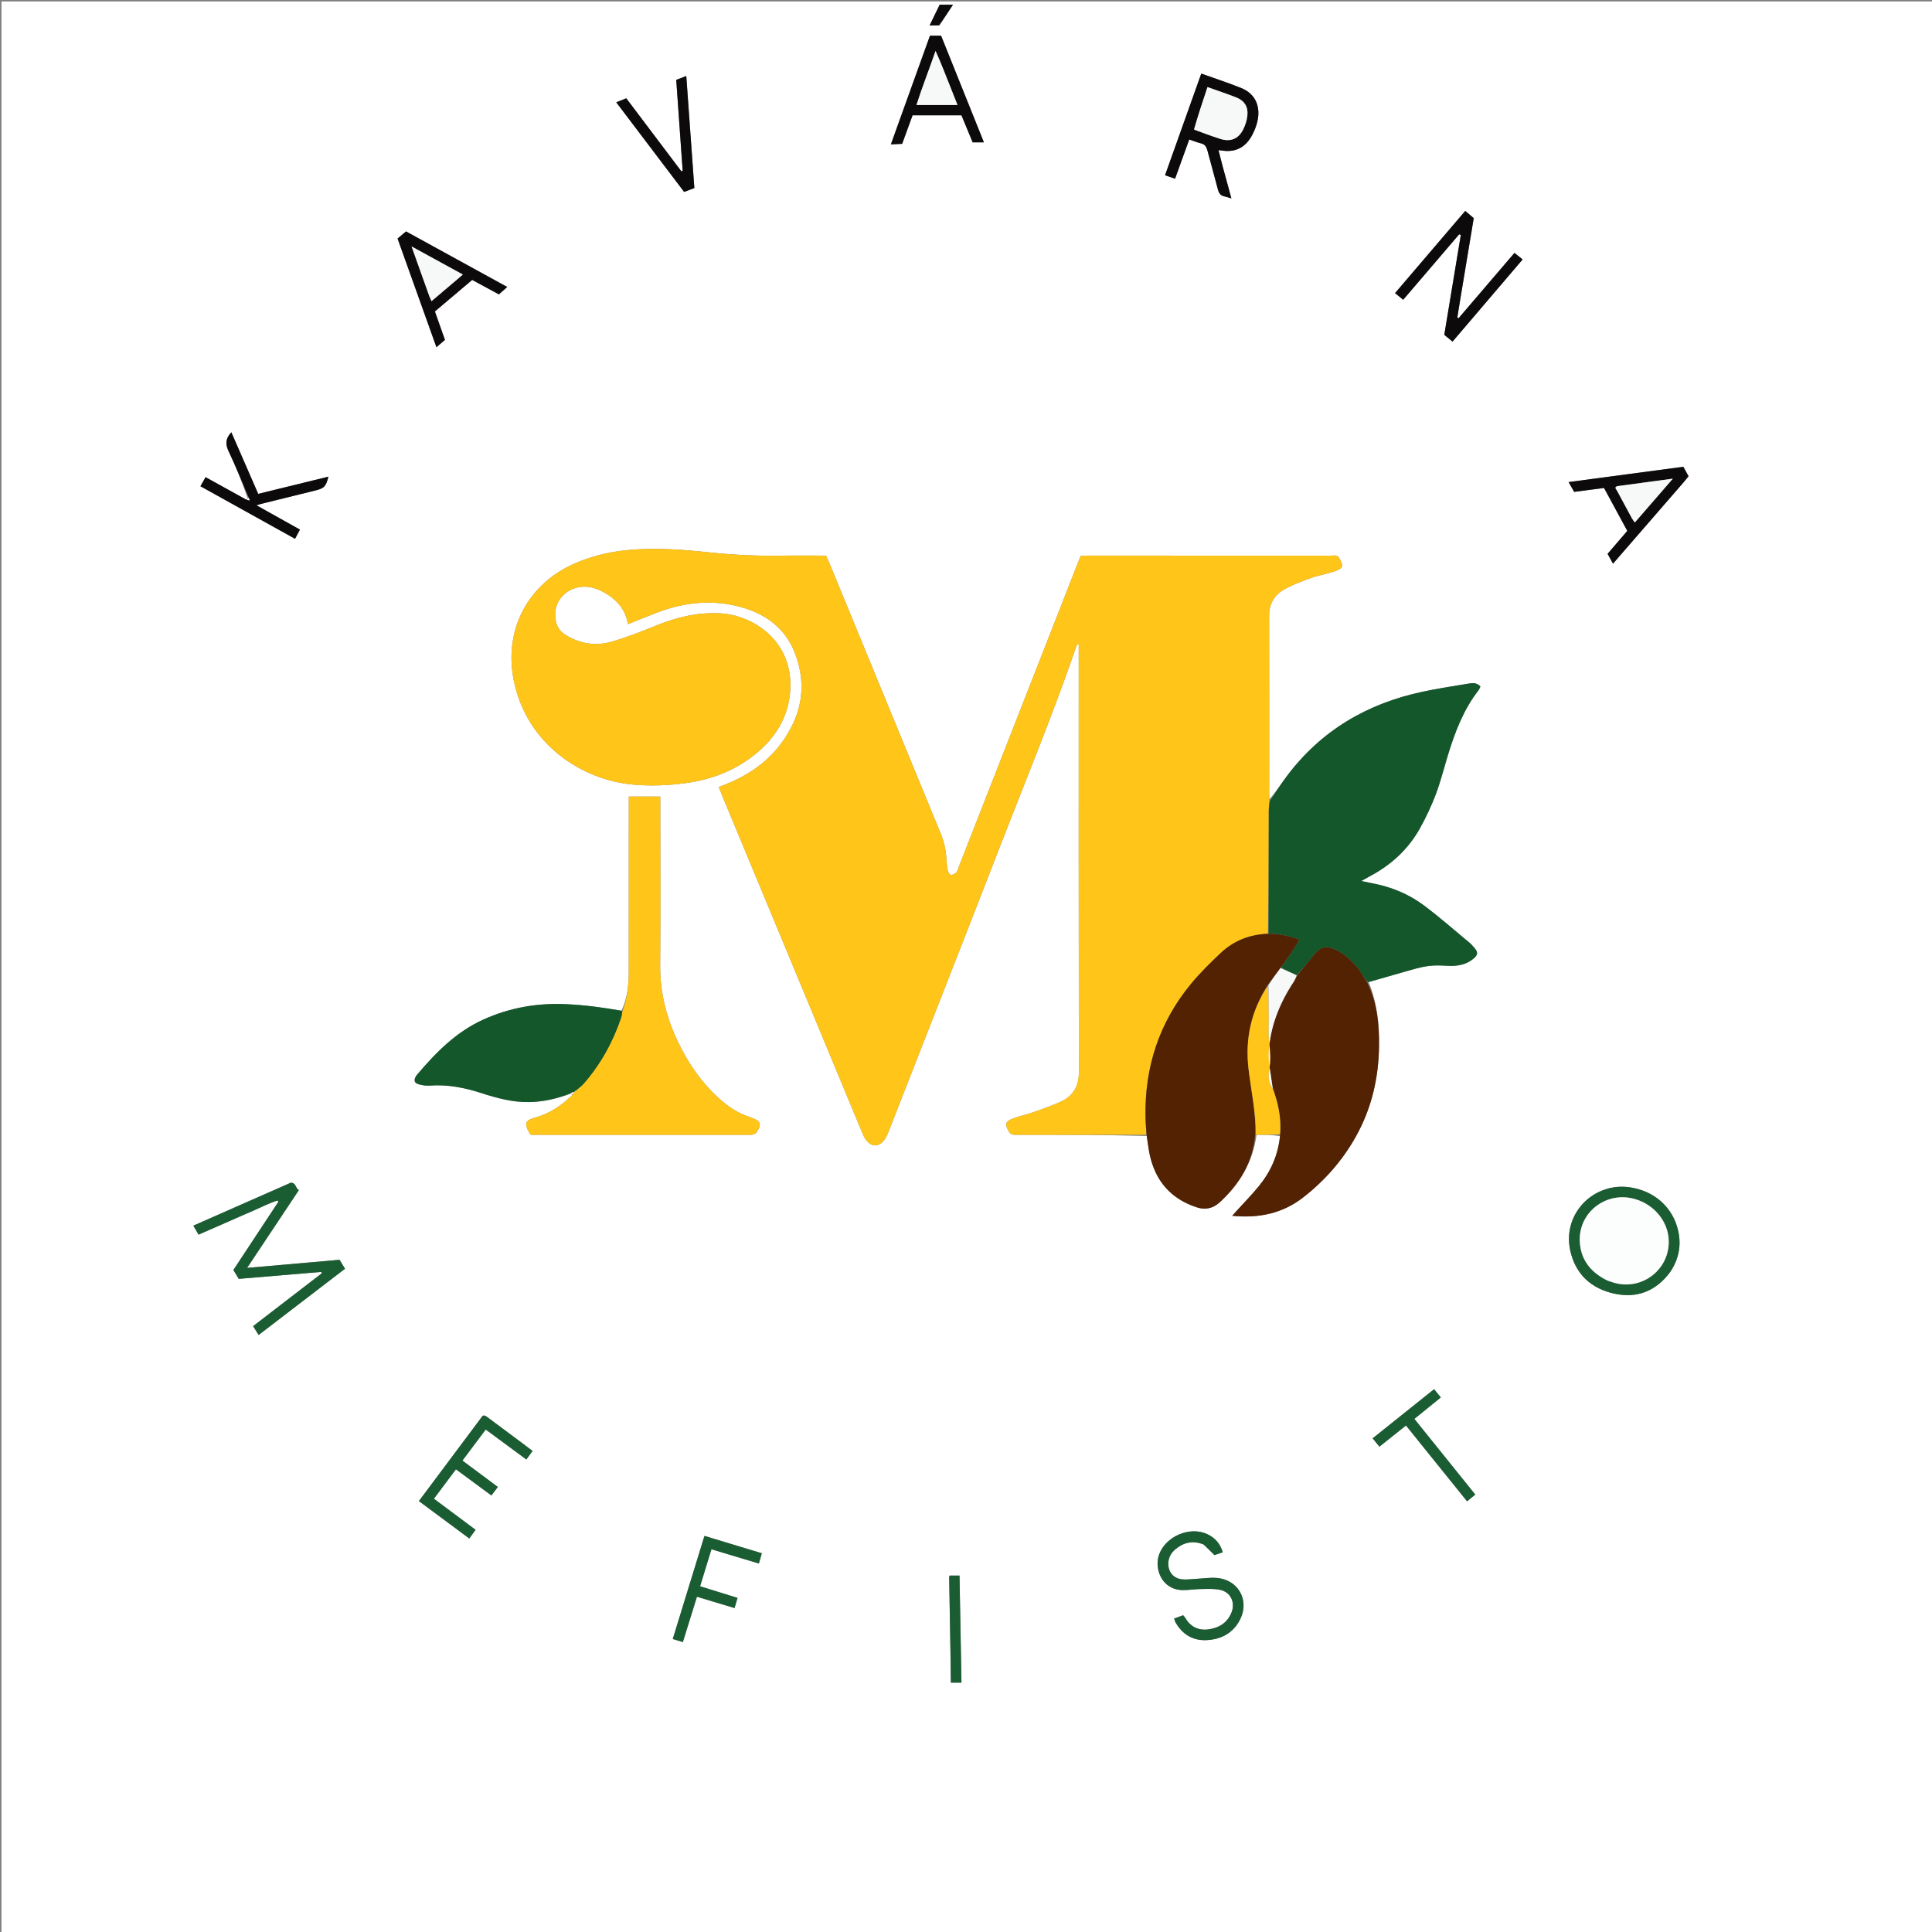 <?xml version="1.0" encoding="UTF-8"?>
<svg xmlns="http://www.w3.org/2000/svg" xmlns:xlink="http://www.w3.org/1999/xlink" width="200px" height="200px" viewBox="0 0 200 200" version="1.1">
<rect x="0" y="0" width="200" height="200" fill="#808080" stroke="none"/>
<g id="surface1">
<path style=" stroke:none;fill-rule:nonzero;fill:rgb(100%,100%,100%);fill-opacity:1;" d="M 200.23 71.129 C 200.23 114.211 200.23 157.223 200.23 200.23 C 133.539 200.23 66.848 200.23 0.152 200.23 C 0.152 133.539 0.152 66.844 0.152 0.152 C 66.848 0.152 133.539 0.152 200.23 0.152 C 200.23 23.785 200.23 47.418 200.23 71.129 M 25.445 51.695 C 24.07 50.938 22.691 50.176 21.281 49.395 C 21.094 49.723 20.938 50 20.75 50.336 C 24.035 52.16 27.27 53.961 30.543 55.777 C 30.738 55.406 30.887 55.125 31.051 54.824 C 29.555 53.988 28.121 53.184 26.551 52.309 C 26.812 52.227 26.922 52.188 27.035 52.16 C 28.891 51.699 30.746 51.242 32.605 50.785 C 33.562 50.551 33.73 50.383 34 49.344 C 31.559 49.941 29.145 50.531 26.73 51.125 C 25.781 48.953 24.871 46.863 23.949 44.75 C 23.34 45.391 23.312 45.977 23.668 46.719 C 24.41 48.277 25.051 49.887 25.637 51.586 C 25.609 51.629 25.586 51.668 25.445 51.695 M 59.09 113.207 C 59.148 113.242 59.203 113.277 59.207 113.402 C 58.102 114.457 56.879 115.293 55.375 115.699 C 54.363 115.969 54.258 116.336 54.789 117.258 C 54.824 117.32 54.879 117.375 54.961 117.477 C 55.188 117.477 55.441 117.477 55.695 117.477 C 62.934 117.477 70.172 117.477 77.41 117.477 C 77.566 117.477 77.727 117.504 77.871 117.465 C 78.027 117.422 78.223 117.352 78.309 117.23 C 78.797 116.523 78.848 116.098 77.957 115.77 C 77.859 115.73 77.77 115.684 77.672 115.652 C 76.398 115.262 75.332 114.531 74.363 113.641 C 72.547 111.98 71.191 109.988 70.148 107.777 C 68.965 105.277 68.312 102.676 68.34 99.887 C 68.391 94.406 68.352 88.93 68.352 83.449 C 68.352 83.152 68.352 82.855 68.352 82.461 C 67.227 82.461 66.195 82.461 65.094 82.461 C 65.094 82.688 65.094 82.965 65.094 83.242 C 65.094 89.051 65.098 94.859 65.09 100.672 C 65.09 102.027 64.926 103.363 64.336 104.633 C 62.422 104.297 60.504 104.035 58.559 103.949 C 55.598 103.82 52.77 104.312 50.062 105.535 C 47.23 106.809 45.137 108.941 43.18 111.25 C 43.129 111.309 43.082 111.371 43.043 111.438 C 42.816 111.848 42.898 112.125 43.363 112.25 C 43.723 112.352 44.121 112.406 44.492 112.379 C 46.336 112.242 48.109 112.598 49.836 113.156 C 51.449 113.68 53.062 114.113 54.773 114.086 C 56.246 114.062 57.656 113.734 59.09 113.207 M 132.512 117.605 C 132.324 119.57 131.543 121.293 130.305 122.805 C 129.582 123.691 128.77 124.512 128 125.363 C 127.875 125.504 127.75 125.648 127.559 125.859 C 130.355 126.137 132.809 125.602 134.945 123.926 C 137.16 122.188 138.988 120.113 140.363 117.648 C 141.988 114.734 142.719 111.59 142.758 108.277 C 142.785 106.02 142.566 103.801 141.684 101.68 C 142.957 101.309 144.227 100.926 145.5 100.566 C 146.258 100.355 147.02 100.117 147.797 100.008 C 148.473 99.91 149.172 99.941 149.855 99.977 C 150.836 100.031 151.75 99.891 152.52 99.25 C 153.016 98.836 153.023 98.574 152.609 98.098 C 152.457 97.926 152.309 97.746 152.133 97.602 C 150.562 96.297 149.027 94.945 147.395 93.723 C 145.805 92.531 143.98 91.797 142.016 91.43 C 141.703 91.371 141.391 91.301 140.918 91.203 C 141.293 90.996 141.523 90.859 141.758 90.734 C 143.984 89.562 145.781 87.926 147 85.73 C 147.629 84.598 148.184 83.414 148.641 82.207 C 149.133 80.898 149.473 79.535 149.879 78.199 C 150.613 75.805 151.484 73.473 153.051 71.465 C 153.141 71.352 153.184 71.203 153.25 71.066 C 152.895 70.668 152.457 70.691 152.027 70.766 C 150.445 71.031 148.852 71.27 147.281 71.605 C 141.543 72.82 136.777 75.609 133.227 80.328 C 132.602 81.164 132.035 82.043 131.406 82.742 C 131.398 82.641 131.383 82.539 131.383 82.438 C 131.383 76.215 131.391 69.996 131.375 63.777 C 131.371 62.457 131.969 61.512 133.094 60.93 C 133.949 60.484 134.859 60.133 135.773 59.812 C 136.566 59.535 137.414 59.41 138.203 59.129 C 139.078 58.82 139.094 58.559 138.625 57.754 C 138.426 57.406 138.09 57.52 137.801 57.52 C 129.379 57.512 120.961 57.516 112.543 57.516 C 112.316 57.516 112.09 57.535 111.875 57.547 C 111.73 57.898 111.605 58.203 111.484 58.512 C 107.402 68.926 103.324 79.34 99.246 89.754 C 99.172 89.945 99.133 90.172 99.004 90.309 C 98.863 90.453 98.625 90.582 98.434 90.57 C 98.32 90.562 98.156 90.301 98.121 90.129 C 98.035 89.707 97.996 89.273 97.969 88.84 C 97.91 87.941 97.711 87.086 97.367 86.25 C 93.512 76.898 89.664 67.543 85.816 58.188 C 85.719 57.961 85.609 57.738 85.504 57.516 C 83.961 57.516 82.477 57.492 80.992 57.52 C 78.43 57.566 75.875 57.445 73.332 57.172 C 70.785 56.902 68.242 56.715 65.68 56.883 C 63.566 57.023 61.531 57.449 59.586 58.289 C 54.668 60.406 52.16 65.117 53.168 70.348 C 54.457 77.02 60.246 80.785 65.633 81.23 C 67.43 81.379 69.211 81.309 70.988 81.066 C 73.789 80.688 76.328 79.676 78.48 77.828 C 80.441 76.148 81.656 74.023 81.809 71.422 C 82.105 66.332 77.953 63.66 74.512 63.488 C 72.191 63.371 70.004 63.906 67.871 64.777 C 66.383 65.387 64.879 65.973 63.34 66.422 C 61.707 66.898 60.098 66.66 58.617 65.77 C 58.121 65.473 57.75 65.059 57.59 64.488 C 57.137 62.906 57.988 61.34 59.57 60.875 C 60.801 60.512 61.895 60.902 62.914 61.555 C 64.008 62.258 64.773 63.215 65 64.613 C 66.043 64.195 67.008 63.805 67.98 63.43 C 70.668 62.402 73.43 62.055 76.254 62.73 C 79.039 63.398 81.242 64.875 82.301 67.637 C 83.23 70.07 83.219 72.531 82.09 74.918 C 80.652 77.953 78.242 79.941 75.156 81.18 C 74.926 81.273 74.691 81.363 74.406 81.473 C 74.535 81.797 74.645 82.082 74.758 82.359 C 77.66 89.348 80.566 96.336 83.469 103.324 C 85.383 107.938 87.297 112.551 89.215 117.164 C 89.332 117.445 89.457 117.73 89.633 117.977 C 90.191 118.75 90.965 118.773 91.535 118.016 C 91.746 117.734 91.887 117.398 92.016 117.066 C 95.82 107.34 99.641 97.617 103.418 87.879 C 106.105 80.941 108.957 74.07 111.379 67.031 C 111.426 66.898 111.492 66.777 111.551 66.652 C 111.59 66.66 111.629 66.668 111.668 66.68 C 111.668 66.902 111.668 67.125 111.668 67.348 C 111.668 81.906 111.66 96.461 111.684 111.016 C 111.684 112.508 111.047 113.508 109.727 114.086 C 108.793 114.496 107.828 114.84 106.867 115.176 C 106.215 115.402 105.531 115.535 104.891 115.773 C 104.047 116.086 103.988 116.406 104.453 117.16 C 104.684 117.527 104.996 117.477 105.32 117.477 C 109.773 117.477 114.227 117.473 118.719 117.594 C 118.812 118.223 118.879 118.859 119.008 119.48 C 119.586 122.215 121.172 124.086 123.859 124.973 C 124.75 125.27 125.551 125.117 126.266 124.461 C 128.332 122.566 129.691 120.316 130.078 117.48 C 130.883 117.48 131.688 117.48 132.512 117.605 M 30.07 122.449 C 26.734 123.918 23.402 125.387 20.016 126.879 C 20.207 127.211 20.367 127.488 20.555 127.809 C 21.52 127.387 22.426 126.992 23.332 126.594 C 24.242 126.195 25.152 125.785 26.066 125.398 C 26.953 125.023 27.809 124.555 28.734 124.277 C 28.762 124.32 28.793 124.363 28.82 124.406 C 27.266 126.762 25.715 129.113 24.16 131.469 C 24.359 131.797 24.527 132.078 24.715 132.387 C 27.574 132.148 30.414 131.906 33.254 131.668 C 33.273 131.715 33.293 131.762 33.316 131.809 C 30.949 133.633 28.582 135.453 26.203 137.281 C 26.422 137.629 26.59 137.898 26.773 138.195 C 29.793 135.879 32.742 133.617 35.715 131.34 C 35.504 130.992 35.336 130.715 35.152 130.414 C 31.98 130.691 28.844 130.969 25.578 131.254 C 27.406 128.508 29.152 125.887 30.938 123.199 C 30.566 123 30.676 122.453 30.07 122.449 M 151.199 30.801 C 151.652 28.066 152.105 25.332 152.562 22.582 C 152.254 22.324 151.977 22.086 151.68 21.836 C 149.223 24.711 146.832 27.516 144.414 30.344 C 144.738 30.609 144.984 30.809 145.258 31.031 C 147.227 28.727 149.145 26.488 151.059 24.25 C 151.113 24.273 151.168 24.301 151.223 24.324 C 150.652 27.77 150.082 31.215 149.512 34.66 C 149.816 34.91 150.082 35.129 150.367 35.363 C 152.812 32.492 155.207 29.691 157.621 26.859 C 157.297 26.602 157.051 26.402 156.777 26.18 C 154.82 28.469 152.902 30.707 150.988 32.945 C 150.945 32.922 150.902 32.898 150.859 32.875 C 150.961 32.227 151.066 31.578 151.199 30.801 M 172.918 131.645 C 173.785 130.352 174.066 128.934 173.727 127.422 C 173.188 125.004 171.289 123.285 168.719 122.91 C 164.992 122.367 161.727 125.609 162.547 129.434 C 163.074 131.887 164.711 133.402 167.133 133.922 C 169.457 134.422 171.414 133.676 172.918 131.645 M 126.574 17.27 C 126.434 16.719 126.293 16.164 126.137 15.543 C 126.363 15.57 126.484 15.582 126.605 15.598 C 127.996 15.781 128.984 15.184 129.621 13.988 C 129.859 13.547 130.051 13.062 130.164 12.574 C 130.527 10.984 129.93 9.699 128.508 9.121 C 127.168 8.578 125.789 8.133 124.355 7.617 C 123.098 11.148 121.859 14.625 120.605 18.141 C 120.988 18.273 121.289 18.379 121.641 18.504 C 122.137 17.133 122.617 15.805 123.109 14.438 C 123.559 14.59 123.934 14.746 124.324 14.84 C 124.73 14.938 124.887 15.188 124.988 15.566 C 125.34 16.918 125.727 18.262 126.078 19.613 C 126.176 19.996 126.348 20.25 126.75 20.332 C 126.965 20.375 127.172 20.449 127.473 20.539 C 127.176 19.43 126.898 18.406 126.574 17.27 M 124.641 159.898 C 124.992 160.254 125.34 160.605 125.719 160.984 C 125.965 160.898 126.25 160.805 126.578 160.691 C 126.316 159.789 125.773 159.188 124.977 158.816 C 123.152 157.961 120.648 159.051 119.98 160.953 C 119.473 162.391 120.262 164.609 122.488 164.605 C 123.098 164.605 123.711 164.5 124.32 164.496 C 125.004 164.488 125.715 164.438 126.367 164.594 C 127.41 164.848 127.879 165.891 127.5 166.887 C 127.07 168.012 126.152 168.547 125.027 168.68 C 124 168.801 123.191 168.359 122.668 167.441 C 122.621 167.359 122.547 167.293 122.48 167.211 C 122.152 167.332 121.855 167.441 121.547 167.555 C 121.609 167.738 121.633 167.84 121.68 167.93 C 122.398 169.195 123.492 169.867 124.953 169.781 C 126.484 169.695 127.707 169.008 128.398 167.598 C 129.371 165.605 128.133 163.488 125.91 163.344 C 125.227 163.297 124.535 163.406 123.848 163.441 C 123.363 163.465 122.871 163.539 122.395 163.496 C 121.453 163.41 120.891 162.699 120.945 161.762 C 120.98 161.191 121.25 160.734 121.676 160.379 C 122.52 159.672 123.469 159.438 124.641 159.898 M 92.82 13.273 C 92.633 13.793 92.449 14.316 92.227 14.945 C 92.684 14.926 93.047 14.906 93.391 14.891 C 93.77 13.855 94.113 12.906 94.469 11.938 C 96.176 11.938 97.836 11.938 99.531 11.938 C 99.926 12.895 100.32 13.848 100.691 14.738 C 101.117 14.738 101.438 14.738 101.855 14.738 C 100.352 10.996 98.879 7.328 97.422 3.695 C 96.996 3.695 96.668 3.695 96.27 3.695 C 95.137 6.852 94 10.008 92.82 13.273 M 174.355 49.848 C 174.496 49.672 174.641 49.496 174.797 49.301 C 174.617 48.969 174.445 48.66 174.258 48.32 C 170.32 48.848 166.398 49.367 162.379 49.906 C 162.598 50.285 162.777 50.605 162.957 50.918 C 164.02 50.781 165.023 50.648 166.051 50.516 C 166.867 52.023 167.664 53.492 168.457 54.957 C 167.754 55.773 167.094 56.547 166.418 57.332 C 166.605 57.672 166.773 57.98 166.977 58.352 C 169.438 55.512 171.859 52.723 174.355 49.848 M 45.754 34.309 C 45.512 33.621 45.266 32.934 45.02 32.242 C 46.328 31.133 47.594 30.062 48.879 28.977 C 49.82 29.488 50.73 29.98 51.645 30.473 C 51.945 30.207 52.199 29.98 52.508 29.707 C 48.973 27.766 45.512 25.867 42.031 23.957 C 41.715 24.223 41.43 24.465 41.156 24.695 C 42.508 28.469 43.832 32.172 45.18 35.945 C 45.527 35.645 45.793 35.414 46.062 35.184 C 45.957 34.898 45.871 34.66 45.754 34.309 M 49.77 146.824 C 47.652 149.656 45.531 152.492 43.363 155.391 C 45.113 156.688 46.824 157.961 48.578 159.262 C 48.812 158.945 49.012 158.672 49.234 158.367 C 47.766 157.273 46.363 156.227 44.918 155.148 C 45.699 154.105 46.438 153.117 47.199 152.102 C 48.457 153.031 49.645 153.906 50.871 154.809 C 51.098 154.508 51.293 154.246 51.535 153.93 C 50.309 153.016 49.109 152.121 47.871 151.199 C 48.688 150.113 49.473 149.062 50.281 147.984 C 51.715 149.039 53.082 150.047 54.488 151.086 C 54.723 150.762 54.91 150.5 55.129 150.203 C 54.789 149.945 54.492 149.711 54.188 149.488 C 52.941 148.559 51.688 147.633 50.445 146.699 C 50.211 146.523 50.012 146.406 49.77 146.824 M 70.527 15.68 C 70.574 16.348 70.625 17.02 70.672 17.688 C 70.625 17.703 70.578 17.715 70.531 17.73 C 68.637 15.223 66.742 12.711 64.832 10.176 C 64.461 10.324 64.148 10.449 63.793 10.59 C 66.184 13.746 68.504 16.809 70.82 19.867 C 71.219 19.719 71.547 19.594 71.879 19.469 C 71.602 15.578 71.324 11.762 71.043 7.867 C 70.637 8.023 70.336 8.141 70.004 8.27 C 70.18 10.715 70.348 13.125 70.527 15.68 M 72.57 160.145 C 71.602 163.301 70.629 166.453 69.645 169.668 C 70.023 169.785 70.328 169.879 70.688 169.988 C 71.184 168.391 71.664 166.852 72.148 165.293 C 73.484 165.695 74.723 166.066 76.039 166.465 C 76.148 166.09 76.246 165.77 76.352 165.414 C 75.023 165 73.77 164.613 72.473 164.211 C 72.871 162.914 73.25 161.684 73.648 160.379 C 75.301 160.875 76.902 161.359 78.559 161.855 C 78.668 161.477 78.762 161.148 78.863 160.793 C 76.844 160.18 74.902 159.594 72.926 158.996 C 72.801 159.406 72.703 159.719 72.57 160.145 M 148.414 151.125 C 149.562 152.547 150.711 153.973 151.871 155.414 C 152.195 155.148 152.441 154.941 152.719 154.715 C 150.598 152.082 148.523 149.504 146.414 146.883 C 147.34 146.133 148.227 145.414 149.152 144.664 C 148.906 144.359 148.688 144.094 148.457 143.809 C 146.305 145.527 144.215 147.199 142.094 148.898 C 142.352 149.211 142.566 149.477 142.797 149.758 C 143.742 149 144.617 148.305 145.547 147.566 C 146.496 148.746 147.422 149.895 148.414 151.125 M 98.395 171.234 C 98.41 172.219 98.422 173.203 98.434 174.184 C 98.84 174.184 99.156 174.184 99.531 174.184 C 99.465 170.453 99.395 166.773 99.328 163.102 C 98.934 163.102 98.613 163.102 98.309 163.102 C 98.285 163.199 98.258 163.246 98.258 163.293 C 98.301 165.891 98.348 168.488 98.395 171.234 M 97.262 2.617 C 97.711 1.93 98.16 1.242 98.656 0.484 C 98.105 0.484 97.688 0.484 97.277 0.484 C 96.93 1.203 96.598 1.879 96.23 2.637 C 96.602 2.637 96.875 2.637 97.262 2.617 Z M 97.262 2.617 "/>
<path style=" stroke:none;fill-rule:nonzero;fill:rgb(100%,77.255%,9.804%);fill-opacity:1;" d="M 118.68 117.473 C 114.227 117.473 109.773 117.477 105.32 117.477 C 104.996 117.477 104.684 117.527 104.453 117.16 C 103.988 116.406 104.047 116.086 104.891 115.773 C 105.531 115.535 106.215 115.402 106.867 115.176 C 107.828 114.84 108.793 114.496 109.727 114.086 C 111.047 113.508 111.684 112.508 111.684 111.016 C 111.66 96.461 111.668 81.906 111.668 67.348 C 111.668 67.125 111.668 66.902 111.668 66.68 C 111.629 66.668 111.59 66.66 111.551 66.652 C 111.492 66.777 111.426 66.898 111.379 67.031 C 108.957 74.07 106.105 80.941 103.418 87.879 C 99.641 97.617 95.82 107.34 92.016 117.066 C 91.887 117.398 91.746 117.734 91.535 118.016 C 90.965 118.773 90.191 118.75 89.633 117.977 C 89.457 117.73 89.332 117.445 89.215 117.164 C 87.297 112.551 85.383 107.938 83.469 103.324 C 80.566 96.336 77.66 89.348 74.758 82.359 C 74.645 82.082 74.535 81.797 74.406 81.473 C 74.691 81.363 74.926 81.273 75.156 81.18 C 78.242 79.941 80.652 77.953 82.09 74.918 C 83.219 72.531 83.23 70.07 82.301 67.637 C 81.242 64.875 79.039 63.398 76.254 62.73 C 73.43 62.055 70.668 62.402 67.98 63.43 C 67.008 63.805 66.043 64.195 65 64.613 C 64.773 63.215 64.008 62.258 62.914 61.555 C 61.895 60.902 60.801 60.512 59.57 60.875 C 57.988 61.34 57.137 62.906 57.59 64.488 C 57.75 65.059 58.121 65.473 58.617 65.77 C 60.098 66.66 61.707 66.898 63.34 66.422 C 64.879 65.973 66.383 65.387 67.871 64.777 C 70.004 63.906 72.191 63.371 74.512 63.488 C 77.953 63.66 82.105 66.332 81.809 71.422 C 81.656 74.023 80.441 76.148 78.48 77.828 C 76.328 79.676 73.789 80.688 70.988 81.066 C 69.211 81.309 67.43 81.379 65.633 81.23 C 60.246 80.785 54.457 77.02 53.168 70.348 C 52.16 65.117 54.668 60.406 59.586 58.289 C 61.531 57.449 63.566 57.023 65.68 56.883 C 68.242 56.715 70.785 56.902 73.332 57.172 C 75.875 57.445 78.43 57.566 80.992 57.52 C 82.477 57.492 83.961 57.516 85.504 57.516 C 85.609 57.738 85.719 57.961 85.816 58.188 C 89.664 67.543 93.512 76.898 97.367 86.25 C 97.711 87.086 97.91 87.941 97.969 88.84 C 97.996 89.273 98.035 89.707 98.121 90.129 C 98.156 90.301 98.32 90.562 98.434 90.57 C 98.625 90.582 98.863 90.453 99.004 90.309 C 99.133 90.172 99.172 89.945 99.246 89.754 C 103.324 79.34 107.402 68.926 111.484 58.512 C 111.605 58.203 111.73 57.898 111.875 57.547 C 112.09 57.535 112.316 57.516 112.543 57.516 C 120.961 57.516 129.379 57.512 137.801 57.52 C 138.09 57.52 138.426 57.406 138.625 57.754 C 139.094 58.559 139.078 58.82 138.203 59.129 C 137.414 59.41 136.566 59.535 135.773 59.812 C 134.859 60.133 133.949 60.484 133.094 60.93 C 131.969 61.512 131.371 62.457 131.375 63.777 C 131.391 69.996 131.383 76.215 131.383 82.438 C 131.383 82.539 131.398 82.641 131.418 82.871 C 131.398 83.305 131.344 83.609 131.344 83.91 C 131.332 88.156 131.328 92.406 131.254 96.664 C 129.32 96.742 127.688 97.402 126.344 98.676 C 125.273 99.691 124.211 100.73 123.277 101.867 C 120.004 105.844 118.5 110.445 118.582 115.57 C 118.59 116.203 118.645 116.84 118.68 117.473 Z M 118.68 117.473 "/>
<path style=" stroke:none;fill-rule:nonzero;fill:rgb(7.451%,34.118%,16.863%);fill-opacity:1;" d="M 131.324 96.656 C 131.328 92.406 131.332 88.156 131.344 83.91 C 131.344 83.609 131.398 83.305 131.434 82.953 C 132.035 82.043 132.602 81.164 133.227 80.328 C 136.777 75.609 141.543 72.82 147.281 71.605 C 148.852 71.27 150.445 71.031 152.027 70.766 C 152.457 70.691 152.895 70.668 153.25 71.066 C 153.184 71.203 153.141 71.352 153.051 71.465 C 151.484 73.473 150.613 75.805 149.879 78.199 C 149.473 79.535 149.133 80.898 148.641 82.207 C 148.184 83.414 147.629 84.598 147 85.73 C 145.781 87.926 143.984 89.562 141.758 90.734 C 141.523 90.859 141.293 90.996 140.918 91.203 C 141.391 91.301 141.703 91.371 142.016 91.43 C 143.98 91.797 145.805 92.531 147.395 93.723 C 149.027 94.945 150.562 96.297 152.133 97.602 C 152.309 97.746 152.457 97.926 152.609 98.098 C 153.023 98.574 153.016 98.836 152.52 99.25 C 151.75 99.891 150.836 100.031 149.855 99.977 C 149.172 99.941 148.473 99.91 147.797 100.008 C 147.02 100.117 146.258 100.355 145.5 100.566 C 144.227 100.926 142.957 101.309 141.586 101.668 C 141.207 101.211 140.957 100.734 140.629 100.316 C 139.965 99.473 139.188 98.738 138.195 98.285 C 137.25 97.852 136.66 98.039 136.012 98.863 C 135.453 99.574 134.863 100.27 134.227 100.961 C 133.645 100.699 133.117 100.445 132.617 100.141 C 133.289 99.199 133.934 98.309 134.512 97.273 C 133.422 96.883 132.395 96.656 131.324 96.656 Z M 131.324 96.656 "/>
<path style=" stroke:none;fill-rule:nonzero;fill:rgb(32.157%,13.333%,0.784%);fill-opacity:1;" d="M 131.254 96.664 C 132.395 96.656 133.422 96.883 134.512 97.273 C 133.934 98.309 133.289 99.199 132.578 100.168 C 132.109 100.805 131.699 101.363 131.238 101.965 C 129.504 104.664 128.883 107.566 129.25 110.672 C 129.52 112.938 130.023 115.176 129.938 117.477 C 129.691 120.316 128.332 122.566 126.266 124.461 C 125.551 125.117 124.75 125.27 123.859 124.973 C 121.172 124.086 119.586 122.215 119.008 119.48 C 118.879 118.859 118.812 118.223 118.699 117.535 C 118.645 116.84 118.59 116.203 118.582 115.57 C 118.5 110.445 120.004 105.844 123.277 101.867 C 124.211 100.73 125.273 99.691 126.344 98.676 C 127.688 97.402 129.32 96.742 131.254 96.664 Z M 131.254 96.664 "/>
<path style=" stroke:none;fill-rule:nonzero;fill:rgb(100%,77.255%,9.804%);fill-opacity:1;" d="M 64.453 104.645 C 64.926 103.363 65.09 102.027 65.09 100.672 C 65.098 94.859 65.094 89.051 65.094 83.242 C 65.094 82.965 65.094 82.688 65.094 82.461 C 66.195 82.461 67.227 82.461 68.352 82.461 C 68.352 82.855 68.352 83.152 68.352 83.449 C 68.352 88.93 68.391 94.406 68.34 99.887 C 68.312 102.676 68.965 105.277 70.148 107.777 C 71.191 109.988 72.547 111.98 74.363 113.641 C 75.332 114.531 76.398 115.262 77.672 115.652 C 77.77 115.684 77.859 115.73 77.957 115.77 C 78.848 116.098 78.797 116.523 78.309 117.23 C 78.223 117.352 78.027 117.422 77.871 117.465 C 77.727 117.504 77.566 117.477 77.41 117.477 C 70.172 117.477 62.934 117.477 55.695 117.477 C 55.441 117.477 55.188 117.477 54.961 117.477 C 54.879 117.375 54.824 117.32 54.789 117.258 C 54.258 116.336 54.363 115.969 55.375 115.699 C 56.879 115.293 58.102 114.457 59.277 113.34 C 59.375 113.195 59.398 113.113 59.426 113.035 C 59.426 113.043 59.414 113.039 59.453 113.059 C 59.559 113.004 59.629 112.934 59.734 112.816 C 59.996 112.566 60.246 112.391 60.441 112.164 C 62.18 110.16 63.441 107.883 64.289 105.379 C 64.367 105.145 64.402 104.891 64.453 104.645 Z M 64.453 104.645 "/>
<path style=" stroke:none;fill-rule:nonzero;fill:rgb(32.157%,13.333%,0.784%);fill-opacity:1;" d="M 134.289 100.969 C 134.863 100.27 135.453 99.574 136.012 98.863 C 136.66 98.039 137.25 97.852 138.195 98.285 C 139.188 98.738 139.965 99.473 140.629 100.316 C 140.957 100.734 141.207 101.211 141.531 101.691 C 142.566 103.801 142.785 106.02 142.758 108.277 C 142.719 111.59 141.988 114.734 140.363 117.648 C 138.988 120.113 137.16 122.188 134.945 123.926 C 132.809 125.602 130.355 126.137 127.559 125.859 C 127.75 125.648 127.875 125.504 128 125.363 C 128.77 124.512 129.582 123.691 130.305 122.805 C 131.543 121.293 132.324 119.57 132.516 117.473 C 132.652 115.746 132.32 114.227 131.773 112.711 C 131.734 112.508 131.695 112.336 131.676 112.16 C 131.551 111.082 131.273 109.996 131.336 108.93 C 131.484 106.293 132.438 103.898 133.883 101.695 C 134.035 101.465 134.152 101.211 134.289 100.969 Z M 134.289 100.969 "/>
<path style=" stroke:none;fill-rule:nonzero;fill:rgb(7.451%,34.118%,16.863%);fill-opacity:1;" d="M 64.395 104.641 C 64.402 104.891 64.367 105.145 64.289 105.379 C 63.441 107.883 62.18 110.16 60.441 112.164 C 60.246 112.391 59.996 112.566 59.699 112.82 C 59.555 112.93 59.484 112.984 59.414 113.039 C 59.414 113.039 59.426 113.043 59.379 113.031 C 59.23 113.082 59.125 113.145 59.02 113.203 C 57.656 113.734 56.246 114.062 54.773 114.086 C 53.062 114.113 51.449 113.68 49.836 113.156 C 48.109 112.598 46.336 112.242 44.492 112.379 C 44.121 112.406 43.723 112.352 43.363 112.25 C 42.898 112.125 42.816 111.848 43.043 111.438 C 43.082 111.371 43.129 111.309 43.18 111.25 C 45.137 108.941 47.23 106.809 50.062 105.535 C 52.77 104.312 55.598 103.82 58.559 103.949 C 60.504 104.035 62.422 104.297 64.395 104.641 Z M 64.395 104.641 "/>
<path style=" stroke:none;fill-rule:nonzero;fill:rgb(10.588%,36.471%,19.608%);fill-opacity:1;" d="M 30.121 122.426 C 30.676 122.453 30.566 123 30.938 123.199 C 29.152 125.887 27.406 128.508 25.578 131.254 C 28.844 130.969 31.98 130.691 35.152 130.414 C 35.336 130.715 35.504 130.992 35.715 131.34 C 32.742 133.617 29.793 135.879 26.773 138.195 C 26.59 137.898 26.422 137.629 26.203 137.281 C 28.582 135.453 30.949 133.633 33.316 131.809 C 33.293 131.762 33.273 131.715 33.254 131.668 C 30.414 131.906 27.574 132.148 24.715 132.387 C 24.527 132.078 24.359 131.797 24.16 131.469 C 25.715 129.113 27.266 126.762 28.82 124.406 C 28.793 124.363 28.762 124.32 28.734 124.277 C 27.809 124.555 26.953 125.023 26.066 125.398 C 25.152 125.785 24.242 126.195 23.332 126.594 C 22.426 126.992 21.52 127.387 20.555 127.809 C 20.367 127.488 20.207 127.211 20.016 126.879 C 23.402 125.387 26.734 123.918 30.121 122.426 Z M 30.121 122.426 "/>
<path style=" stroke:none;fill-rule:nonzero;fill:rgb(4.706%,3.922%,3.922%);fill-opacity:1;" d="M 151.184 30.867 C 151.066 31.578 150.961 32.227 150.859 32.875 C 150.902 32.898 150.945 32.922 150.988 32.945 C 152.902 30.707 154.82 28.469 156.777 26.18 C 157.051 26.402 157.297 26.602 157.621 26.859 C 155.207 29.691 152.812 32.492 150.367 35.363 C 150.082 35.129 149.816 34.91 149.512 34.66 C 150.082 31.215 150.652 27.77 151.223 24.324 C 151.168 24.301 151.113 24.273 151.059 24.25 C 149.145 26.488 147.227 28.727 145.258 31.031 C 144.984 30.809 144.738 30.609 144.414 30.344 C 146.832 27.516 149.223 24.711 151.68 21.836 C 151.977 22.086 152.254 22.324 152.562 22.582 C 152.105 25.332 151.652 28.066 151.184 30.867 Z M 151.184 30.867 "/>
<path style=" stroke:none;fill-rule:nonzero;fill:rgb(10.588%,36.471%,19.608%);fill-opacity:1;" d="M 172.891 131.691 C 171.414 133.676 169.457 134.422 167.133 133.922 C 164.711 133.402 163.074 131.887 162.547 129.434 C 161.727 125.609 164.992 122.367 168.719 122.91 C 171.289 123.285 173.188 125.004 173.727 127.422 C 174.066 128.934 173.785 130.352 172.891 131.691 M 166.449 132.586 C 166.691 132.664 166.934 132.75 167.18 132.816 C 170.07 133.574 172.848 131.375 172.746 128.402 C 172.684 126.457 171.266 124.715 169.266 124.129 C 166.23 123.242 163.277 125.582 163.551 128.711 C 163.707 130.512 164.734 131.75 166.449 132.586 Z M 166.449 132.586 "/>
<path style=" stroke:none;fill-rule:nonzero;fill:rgb(4.706%,3.922%,3.922%);fill-opacity:1;" d="M 126.598 17.328 C 126.898 18.406 127.176 19.43 127.473 20.539 C 127.172 20.449 126.965 20.375 126.75 20.332 C 126.348 20.25 126.176 19.996 126.078 19.613 C 125.727 18.262 125.34 16.918 124.988 15.566 C 124.887 15.188 124.73 14.938 124.324 14.84 C 123.934 14.746 123.559 14.59 123.109 14.438 C 122.617 15.805 122.137 17.133 121.641 18.504 C 121.289 18.379 120.988 18.273 120.605 18.141 C 121.859 14.625 123.098 11.148 124.355 7.617 C 125.789 8.133 127.168 8.578 128.508 9.121 C 129.93 9.699 130.527 10.984 130.164 12.574 C 130.051 13.062 129.859 13.547 129.621 13.988 C 128.984 15.184 127.996 15.781 126.605 15.598 C 126.484 15.582 126.363 15.57 126.137 15.543 C 126.293 16.164 126.434 16.719 126.598 17.328 M 123.648 13.441 C 124.535 13.754 125.414 14.09 126.312 14.375 C 127.367 14.711 128.18 14.398 128.684 13.422 C 128.91 12.98 129.07 12.477 129.125 11.984 C 129.23 11.047 128.824 10.418 127.945 10.074 C 127 9.707 126.035 9.387 125 9.016 C 124.508 10.488 124.027 11.926 123.648 13.441 Z M 123.648 13.441 "/>
<path style=" stroke:none;fill-rule:nonzero;fill:rgb(10.588%,36.471%,19.608%);fill-opacity:1;" d="M 124.582 159.875 C 123.469 159.438 122.52 159.672 121.676 160.379 C 121.25 160.734 120.98 161.191 120.945 161.762 C 120.891 162.699 121.453 163.41 122.395 163.496 C 122.871 163.539 123.363 163.465 123.848 163.441 C 124.535 163.406 125.227 163.297 125.91 163.344 C 128.133 163.488 129.371 165.605 128.398 167.598 C 127.707 169.008 126.484 169.695 124.953 169.781 C 123.492 169.867 122.398 169.195 121.68 167.93 C 121.633 167.84 121.609 167.738 121.547 167.555 C 121.855 167.441 122.152 167.332 122.48 167.211 C 122.547 167.293 122.621 167.359 122.668 167.441 C 123.191 168.359 124 168.801 125.027 168.68 C 126.152 168.547 127.07 168.012 127.5 166.887 C 127.879 165.891 127.41 164.848 126.367 164.594 C 125.715 164.438 125.004 164.488 124.32 164.496 C 123.711 164.5 123.098 164.605 122.488 164.605 C 120.262 164.609 119.473 162.391 119.98 160.953 C 120.648 159.051 123.152 157.961 124.977 158.816 C 125.773 159.188 126.316 159.789 126.578 160.691 C 126.25 160.805 125.965 160.898 125.719 160.984 C 125.34 160.605 124.992 160.254 124.582 159.875 Z M 124.582 159.875 "/>
<path style=" stroke:none;fill-rule:nonzero;fill:rgb(4.706%,3.922%,3.922%);fill-opacity:1;" d="M 92.844 13.219 C 94 10.008 95.137 6.852 96.27 3.695 C 96.668 3.695 96.996 3.695 97.422 3.695 C 98.879 7.328 100.352 10.996 101.855 14.738 C 101.438 14.738 101.117 14.738 100.691 14.738 C 100.32 13.848 99.926 12.895 99.531 11.938 C 97.836 11.938 96.176 11.938 94.469 11.938 C 94.113 12.906 93.77 13.855 93.391 14.891 C 93.047 14.906 92.684 14.926 92.227 14.945 C 92.449 14.316 92.633 13.793 92.844 13.219 M 98.461 9.215 C 97.949 7.941 97.473 6.648 96.848 5.273 C 96.172 7.246 95.457 9.023 94.871 10.871 C 96.324 10.871 97.668 10.871 99.121 10.871 C 98.898 10.301 98.707 9.812 98.461 9.215 Z M 98.461 9.215 "/>
<path style=" stroke:none;fill-rule:nonzero;fill:rgb(4.706%,3.922%,3.922%);fill-opacity:1;" d="M 174.316 49.891 C 171.859 52.723 169.438 55.512 166.977 58.352 C 166.773 57.98 166.605 57.672 166.418 57.332 C 167.094 56.547 167.754 55.773 168.457 54.957 C 167.664 53.492 166.867 52.023 166.051 50.516 C 165.023 50.648 164.02 50.781 162.957 50.918 C 162.777 50.605 162.598 50.285 162.379 49.906 C 166.398 49.367 170.32 48.848 174.258 48.32 C 174.445 48.66 174.617 48.969 174.797 49.301 C 174.641 49.496 174.496 49.672 174.316 49.891 M 167.375 50.332 C 167.074 50.461 167.301 50.621 167.367 50.746 C 167.879 51.711 168.398 52.672 168.922 53.629 C 169.004 53.773 169.109 53.902 169.234 54.09 C 170.543 52.582 171.801 51.129 173.172 49.551 C 171.164 49.82 169.332 50.07 167.375 50.332 Z M 167.375 50.332 "/>
<path style=" stroke:none;fill-rule:nonzero;fill:rgb(4.706%,3.922%,3.922%);fill-opacity:1;" d="M 45.77 34.367 C 45.871 34.66 45.957 34.898 46.062 35.184 C 45.793 35.414 45.527 35.645 45.18 35.945 C 43.832 32.172 42.508 28.469 41.156 24.695 C 41.43 24.465 41.715 24.223 42.031 23.957 C 45.512 25.867 48.973 27.766 52.508 29.707 C 52.199 29.98 51.945 30.207 51.645 30.473 C 50.73 29.98 49.82 29.488 48.879 28.977 C 47.594 30.062 46.328 31.133 45.02 32.242 C 45.266 32.934 45.512 33.621 45.77 34.367 M 44.473 30.734 C 44.527 30.859 44.586 30.98 44.672 31.176 C 45.773 30.242 46.809 29.363 47.918 28.422 C 46.133 27.445 44.445 26.52 42.605 25.512 C 43.254 27.336 43.84 28.98 44.473 30.734 Z M 44.473 30.734 "/>
<path style=" stroke:none;fill-rule:nonzero;fill:rgb(10.588%,36.471%,19.608%);fill-opacity:1;" d="M 49.801 146.781 C 50.012 146.406 50.211 146.523 50.445 146.699 C 51.688 147.633 52.941 148.559 54.188 149.488 C 54.492 149.711 54.789 149.945 55.129 150.203 C 54.91 150.5 54.723 150.762 54.488 151.086 C 53.082 150.047 51.715 149.039 50.281 147.984 C 49.473 149.062 48.688 150.113 47.871 151.199 C 49.109 152.121 50.309 153.016 51.535 153.93 C 51.293 154.246 51.098 154.508 50.871 154.809 C 49.645 153.906 48.457 153.031 47.199 152.102 C 46.438 153.117 45.699 154.105 44.918 155.148 C 46.363 156.227 47.766 157.273 49.234 158.367 C 49.012 158.672 48.812 158.945 48.578 159.262 C 46.824 157.961 45.113 156.688 43.363 155.391 C 45.531 152.492 47.652 149.656 49.801 146.781 Z M 49.801 146.781 "/>
<path style=" stroke:none;fill-rule:nonzero;fill:rgb(4.706%,3.922%,3.922%);fill-opacity:1;" d="M 25.734 51.473 C 25.051 49.887 24.41 48.277 23.668 46.719 C 23.312 45.977 23.34 45.391 23.949 44.75 C 24.871 46.863 25.781 48.953 26.73 51.125 C 29.145 50.531 31.559 49.941 34 49.344 C 33.73 50.383 33.562 50.551 32.605 50.785 C 30.746 51.242 28.891 51.699 27.035 52.16 C 26.922 52.188 26.812 52.227 26.551 52.309 C 28.121 53.184 29.555 53.988 31.051 54.824 C 30.887 55.125 30.738 55.406 30.543 55.777 C 27.27 53.961 24.035 52.16 20.75 50.336 C 20.938 50 21.094 49.723 21.281 49.395 C 22.691 50.176 24.07 50.938 25.531 51.746 C 25.695 51.789 25.777 51.785 25.855 51.781 C 25.816 51.68 25.773 51.578 25.734 51.473 Z M 25.734 51.473 "/>
<path style=" stroke:none;fill-rule:nonzero;fill:rgb(100%,77.255%,9.804%);fill-opacity:1;" d="M 131.781 112.738 C 132.32 114.227 132.652 115.746 132.508 117.41 C 131.688 117.48 130.883 117.48 130.008 117.477 C 130.023 115.176 129.52 112.938 129.25 110.672 C 128.883 107.566 129.504 104.664 131.258 102.035 C 131.328 103.207 131.332 104.348 131.34 105.488 C 131.348 106.328 131.293 107.172 131.391 108 C 131.496 108.941 131.531 109.859 131.383 110.801 C 131.273 111.48 131.344 112.156 131.781 112.738 Z M 131.781 112.738 "/>
<path style=" stroke:none;fill-rule:nonzero;fill:rgb(4.706%,3.922%,3.922%);fill-opacity:1;" d="M 70.523 15.609 C 70.348 13.125 70.18 10.715 70.004 8.27 C 70.336 8.141 70.637 8.023 71.043 7.867 C 71.324 11.762 71.602 15.578 71.879 19.469 C 71.547 19.594 71.219 19.719 70.82 19.867 C 68.504 16.809 66.184 13.746 63.793 10.59 C 64.148 10.449 64.461 10.324 64.832 10.176 C 66.742 12.711 68.637 15.223 70.531 17.73 C 70.578 17.715 70.625 17.703 70.672 17.688 C 70.625 17.02 70.574 16.348 70.523 15.609 Z M 70.523 15.609 "/>
<path style=" stroke:none;fill-rule:nonzero;fill:rgb(10.588%,36.471%,19.608%);fill-opacity:1;" d="M 72.59 160.09 C 72.703 159.719 72.801 159.406 72.926 158.996 C 74.902 159.594 76.844 160.18 78.863 160.793 C 78.762 161.148 78.668 161.477 78.559 161.855 C 76.902 161.359 75.301 160.875 73.648 160.379 C 73.25 161.684 72.871 162.914 72.473 164.211 C 73.77 164.613 75.023 165 76.352 165.414 C 76.246 165.77 76.148 166.09 76.039 166.465 C 74.723 166.066 73.484 165.695 72.148 165.293 C 71.664 166.852 71.184 168.391 70.688 169.988 C 70.328 169.879 70.023 169.785 69.645 169.668 C 70.629 166.453 71.602 163.301 72.59 160.09 Z M 72.59 160.09 "/>
<path style=" stroke:none;fill-rule:nonzero;fill:rgb(10.588%,36.471%,19.608%);fill-opacity:1;" d="M 148.379 151.086 C 147.422 149.895 146.496 148.746 145.547 147.566 C 144.617 148.305 143.742 149 142.797 149.758 C 142.566 149.477 142.352 149.211 142.094 148.898 C 144.215 147.199 146.305 145.527 148.457 143.809 C 148.688 144.094 148.906 144.359 149.152 144.664 C 148.227 145.414 147.34 146.133 146.414 146.883 C 148.523 149.504 150.598 152.082 152.719 154.715 C 152.441 154.941 152.195 155.148 151.871 155.414 C 150.711 153.973 149.562 152.547 148.379 151.086 Z M 148.379 151.086 "/>
<path style=" stroke:none;fill-rule:nonzero;fill:rgb(10.588%,36.471%,19.608%);fill-opacity:1;" d="M 98.395 171.156 C 98.348 168.488 98.301 165.891 98.258 163.293 C 98.258 163.246 98.285 163.199 98.309 163.102 C 98.613 163.102 98.934 163.102 99.328 163.102 C 99.395 166.773 99.465 170.453 99.531 174.184 C 99.156 174.184 98.84 174.184 98.434 174.184 C 98.422 173.203 98.41 172.219 98.395 171.156 Z M 98.395 171.156 "/>
<path style=" stroke:none;fill-rule:nonzero;fill:rgb(4.706%,3.922%,3.922%);fill-opacity:1;" d="M 97.203 2.629 C 96.875 2.637 96.602 2.637 96.23 2.637 C 96.598 1.879 96.93 1.203 97.277 0.484 C 97.688 0.484 98.105 0.484 98.656 0.484 C 98.16 1.242 97.711 1.93 97.203 2.629 Z M 97.203 2.629 "/>
<path style=" stroke:none;fill-rule:nonzero;fill:rgb(96.863%,97.255%,97.255%);fill-opacity:1;" d="M 59.055 113.207 C 59.125 113.145 59.23 113.082 59.379 113.027 C 59.398 113.113 59.375 113.195 59.305 113.293 C 59.203 113.277 59.148 113.242 59.055 113.207 Z M 59.055 113.207 "/>
<path style=" stroke:none;fill-rule:nonzero;fill:rgb(96.863%,97.255%,97.255%);fill-opacity:1;" d="M 131.773 112.711 C 131.344 112.156 131.273 111.48 131.383 110.801 C 131.531 109.859 131.496 108.941 131.391 108 C 131.293 107.172 131.348 106.328 131.34 105.488 C 131.332 104.348 131.328 103.207 131.305 101.996 C 131.699 101.363 132.109 100.805 132.555 100.219 C 133.117 100.445 133.645 100.699 134.227 100.961 C 134.152 101.211 134.035 101.465 133.883 101.695 C 132.438 103.898 131.484 106.293 131.336 108.93 C 131.273 109.996 131.551 111.082 131.676 112.16 C 131.695 112.336 131.734 112.508 131.773 112.711 Z M 131.773 112.711 "/>
<path style=" stroke:none;fill-rule:nonzero;fill:rgb(96.863%,97.255%,97.255%);fill-opacity:1;" d="M 59.453 113.059 C 59.484 112.984 59.555 112.93 59.664 112.867 C 59.629 112.934 59.559 113.004 59.453 113.059 Z M 59.453 113.059 "/>
<path style=" stroke:none;fill-rule:nonzero;fill:rgb(98.824%,99.608%,99.216%);fill-opacity:1;" d="M 166.398 132.559 C 164.734 131.75 163.707 130.512 163.551 128.711 C 163.277 125.582 166.23 123.242 169.266 124.129 C 171.266 124.715 172.684 126.457 172.746 128.402 C 172.848 131.375 170.07 133.574 167.18 132.816 C 166.934 132.75 166.691 132.664 166.398 132.559 Z M 166.398 132.559 "/>
<path style=" stroke:none;fill-rule:nonzero;fill:rgb(96.863%,97.255%,97.255%);fill-opacity:1;" d="M 123.598 13.402 C 124.027 11.926 124.508 10.488 125 9.016 C 126.035 9.387 127 9.707 127.945 10.074 C 128.824 10.418 129.23 11.047 129.125 11.984 C 129.07 12.477 128.91 12.98 128.684 13.422 C 128.18 14.398 127.367 14.711 126.312 14.375 C 125.414 14.09 124.535 13.754 123.598 13.402 Z M 123.598 13.402 "/>
<path style=" stroke:none;fill-rule:nonzero;fill:rgb(96.863%,97.255%,97.255%);fill-opacity:1;" d="M 98.488 9.27 C 98.707 9.812 98.898 10.301 99.121 10.871 C 97.668 10.871 96.324 10.871 94.871 10.871 C 95.457 9.023 96.172 7.246 96.848 5.273 C 97.473 6.648 97.949 7.941 98.488 9.27 Z M 98.488 9.27 "/>
<path style=" stroke:none;fill-rule:nonzero;fill:rgb(96.863%,97.255%,97.255%);fill-opacity:1;" d="M 167.438 50.324 C 169.332 50.07 171.164 49.82 173.172 49.551 C 171.801 51.129 170.543 52.582 169.234 54.09 C 169.109 53.902 169.004 53.773 168.922 53.629 C 168.398 52.672 167.879 51.711 167.367 50.746 C 167.301 50.621 167.074 50.461 167.438 50.324 Z M 167.438 50.324 "/>
<path style=" stroke:none;fill-rule:nonzero;fill:rgb(96.863%,97.255%,97.255%);fill-opacity:1;" d="M 44.449 30.68 C 43.84 28.98 43.254 27.336 42.605 25.512 C 44.445 26.52 46.133 27.445 47.918 28.422 C 46.809 29.363 45.773 30.242 44.672 31.176 C 44.586 30.98 44.527 30.859 44.449 30.68 Z M 44.449 30.68 "/>
<path style=" stroke:none;fill-rule:nonzero;fill:rgb(100%,100%,100%);fill-opacity:1;" d="M 25.688 51.531 C 25.773 51.578 25.816 51.68 25.855 51.781 C 25.777 51.785 25.695 51.789 25.586 51.754 C 25.586 51.668 25.609 51.629 25.688 51.531 Z M 25.688 51.531 "/>
</g>
</svg>
